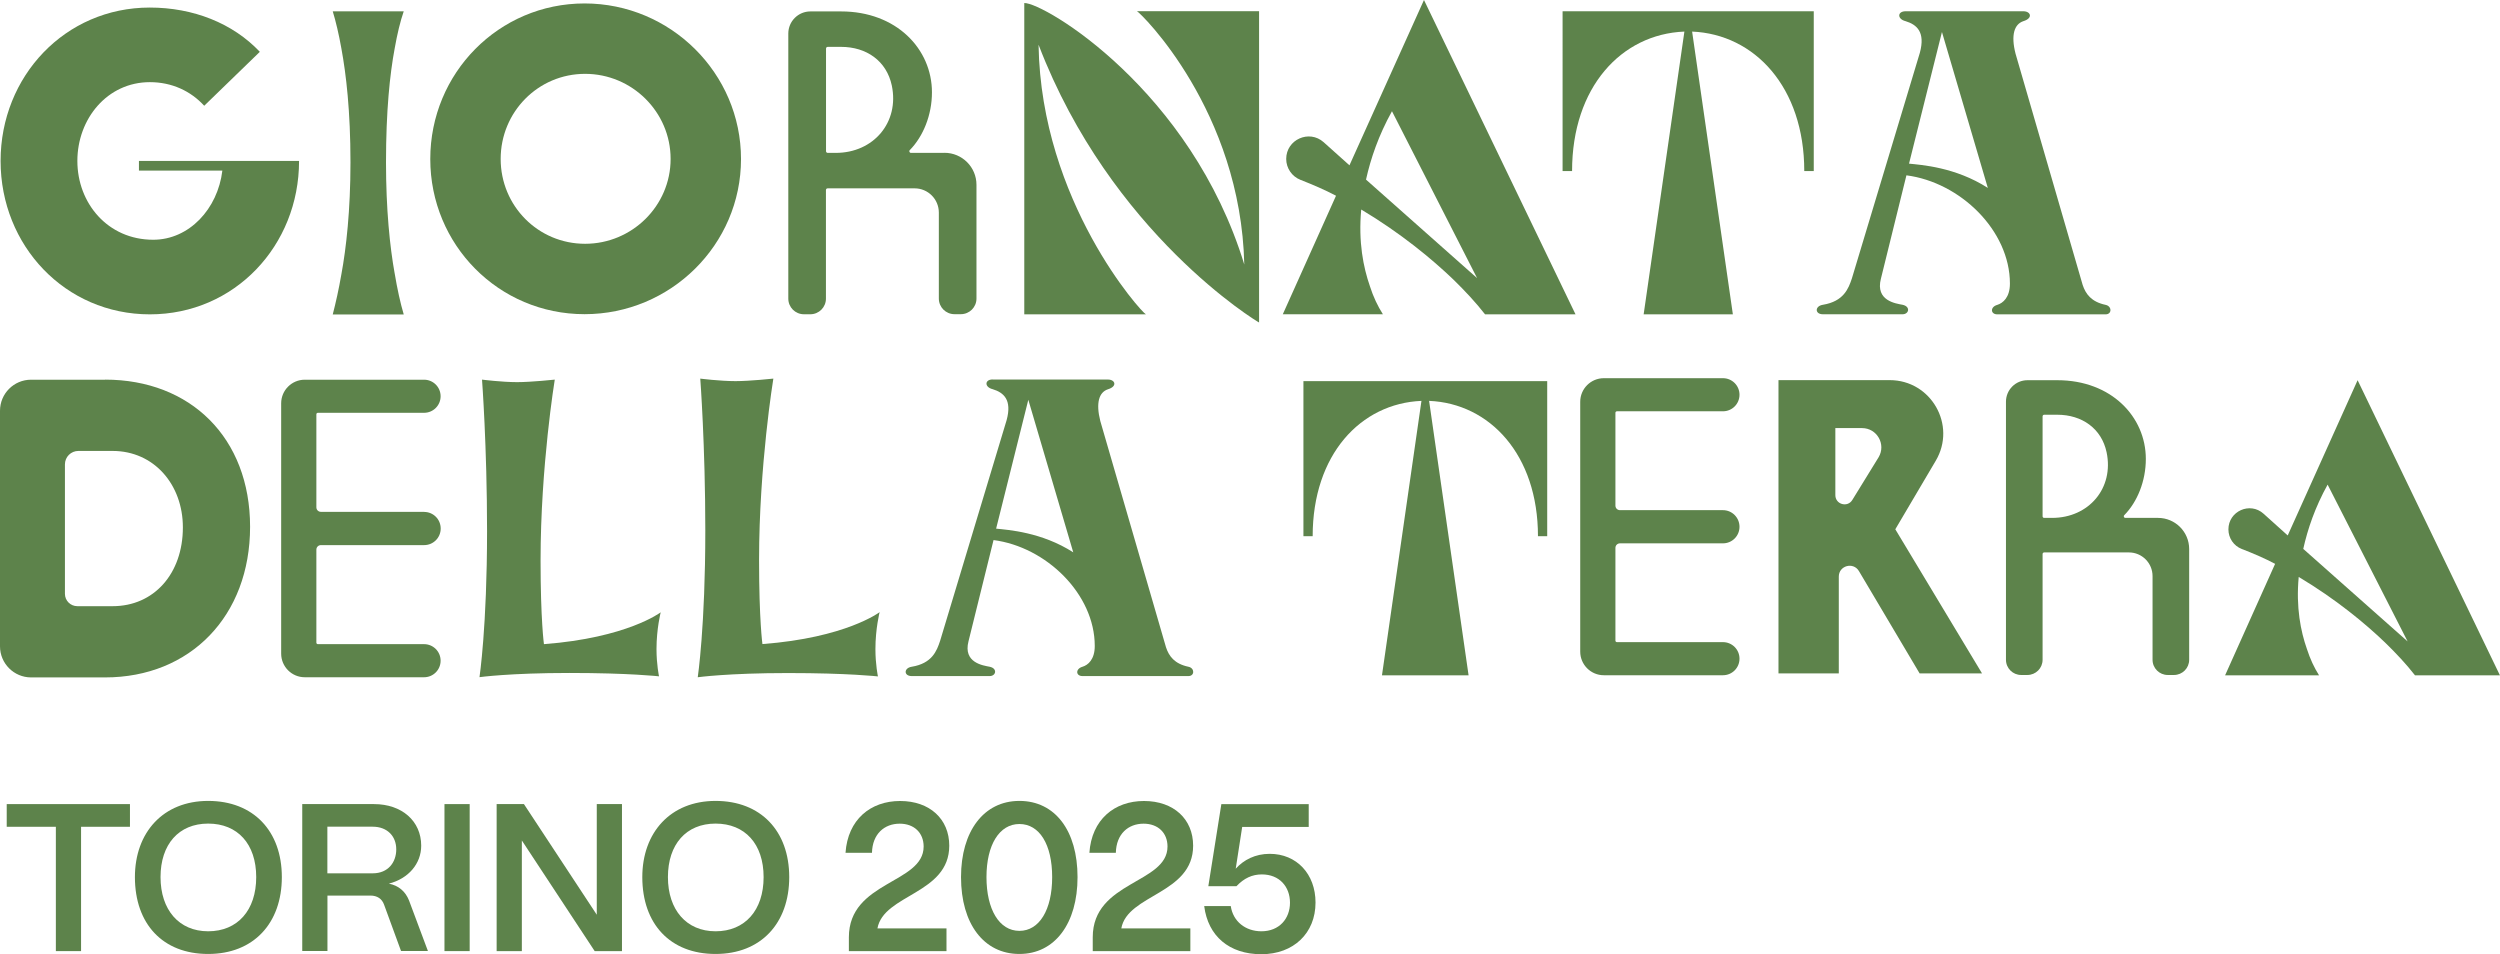 <?xml version="1.0" encoding="UTF-8"?>
<svg xmlns="http://www.w3.org/2000/svg" id="Livello_2" data-name="Livello 2" viewBox="0 0 297.6 113.59">
  <defs>
    <style>
      .cls-1 {
        fill: #5d834b;
      }
    </style>
  </defs>
  <g id="Livello_1-2" data-name="Livello 1">
    <g>
      <g>
        <path class="cls-1" d="M46.98,32.53c.31,1.86.67,3.51,1.08,4.9h-8.45c.36-1.39.72-2.99,1.03-4.79.57-3.09,1.08-7.58,1.08-13.3,0-6.13-.52-10.52-1.08-13.56-.31-1.75-.67-3.25-1.03-4.43h8.45c-.41,1.18-.77,2.68-1.08,4.43-.57,3.04-1.03,7.42-1.03,13.56,0,5.57.46,10.05,1.03,13.2"></path>
        <path class="cls-1" d="M123.63,5.36c.31,18.66,12.32,31.91,12.78,32.06h-14.48V.36c2.37-.05,19.85,10.36,26.19,31.13-.41-18.3-12.32-29.95-12.78-30.16h14.54v37.06c-.15-.05-17.63-10.57-26.24-33.04"></path>
        <path class="cls-1" d="M175.85,33.14l-10.15-19.9c-1.6,2.89-2.53,5.62-3.09,8.14l13.25,11.75ZM152.7,37.42l6.34-14.12c-1.35-.71-2.75-1.31-4.23-1.89-1.02-.4-1.7-1.39-1.7-2.49,0-2.31,2.74-3.53,4.46-1.99l3.07,2.75L169.51,0l18.04,37.42h-10.77c-1.08-1.39-2.37-2.78-3.81-4.18-2.53-2.42-6.19-5.46-10.93-8.3-.36,3.87.26,6.91,1.03,9.12.41,1.29.93,2.37,1.55,3.35h-11.91Z"></path>
        <path class="cls-1" d="M200.49,3.76c-7.47.31-13.35,6.6-13.35,16.6h-1.13V1.34h29.9v19.02h-1.13c0-10-5.93-16.29-13.35-16.6l4.85,33.66h-10.62l4.85-33.66Z"></path>
        <path class="cls-1" d="M99.49,18.2h-.96c-.11,0-.2-.09-.2-.2V5.78c0-.11.09-.2.2-.2h1.6c3.01,0,5.41,1.67,6.03,4.6.92,4.39-2.18,8.02-6.67,8.02M112.44,18.2h-4c-.17,0-.26-.21-.14-.33,1.6-1.63,2.64-4.18,2.64-6.88,0-5.15-4.22-9.63-10.82-9.63h-3.65c-1.45,0-2.63,1.18-2.63,2.63v31.56c0,1.03.83,1.86,1.86,1.86h.76c1.03,0,1.86-.83,1.86-1.86v-12.93c0-.11.09-.2.2-.2h10.35c1.6,0,2.89,1.29,2.89,2.89v10.23c0,1.03.83,1.86,1.86,1.86h.76c1.03,0,1.86-.83,1.86-1.86v-13.54c0-2.11-1.71-3.81-3.81-3.81"></path>
        <path class="cls-1" d="M16.53,19.16h19.07c0,10.08-7.68,18.26-17.76,18.26S.07,29.24.07,19.16,7.75.9,17.83.9c5.17,0,9.88,1.86,13.1,5.27l-6.62,6.42c-1.61-1.76-3.86-2.81-6.47-2.81-5.07,0-8.63,4.36-8.63,9.38s3.61,9.38,9.03,9.38c4.27,0,7.68-3.66,8.23-8.23h-9.93v-1.15Z"></path>
        <path class="cls-1" d="M227.25,19.48c1.44.15,5.52.41,9.38,2.89l-5.46-18.56-3.92,15.67ZM226.84,1.34h14.02c.88,0,1.19.82,0,1.18-1.08.36-1.5,1.65-.93,3.87l7.99,27.53c.36,1.08,1.03,2.01,2.73,2.37.77.16.77,1.13,0,1.13h-12.89c-.82,0-.88-.88,0-1.13.67-.21,1.5-.88,1.5-2.53,0-6.34-5.93-12.06-12.32-12.89l-3.04,12.32c-.67,2.63,1.8,2.94,2.58,3.09.98.21.77,1.13,0,1.13h-9.48c-.98,0-.98-.98,0-1.13,2.47-.41,3.04-1.91,3.45-3.14l8.09-26.86c.67-2.47-.36-3.35-1.7-3.76-1.03-.26-.98-1.18,0-1.18"></path>
        <path class="cls-1" d="M69.59.41c-10.22,0-18.37,8.3-18.37,18.52s8.15,18.47,18.37,18.47,18.62-8.25,18.62-18.47S79.81.41,69.59.41ZM69.65,29.02c-5.59,0-10.05-4.51-10.05-10.1s4.46-10.13,10.05-10.13,10.18,4.54,10.18,10.13-4.6,10.1-10.18,10.1Z"></path>
        <g>
          <path class="cls-1" d="M64.75,76.68c9.91-.75,13.9-3.79,13.9-3.79,0,0-.5,1.94-.5,4.38,0,1.84.3,3.24.3,3.24,0,0-3.54-.4-10.66-.4s-10.71.5-10.71.5c0,0,.9-6.03.9-17.39,0-10.11-.6-18.03-.6-18.03,0,0,2.34.3,4.18.3,1.69,0,4.48-.3,4.48-.3,0,0-1.69,10.31-1.69,21.52,0,7.12.4,9.96.4,9.96"></path>
          <path class="cls-1" d="M90.76,76.67c9.95-.75,13.95-3.8,13.95-3.8,0,0-.5,1.95-.5,4.4,0,1.85.3,3.25.3,3.25,0,0-3.55-.4-10.7-.4s-10.75.5-10.75.5c0,0,.9-6.05.9-17.45,0-10.15-.6-18.1-.6-18.1,0,0,2.35.3,4.2.3,1.7,0,4.5-.3,4.5-.3,0,0-1.7,10.35-1.7,21.6,0,7.15.4,10,.4,10"></path>
          <path class="cls-1" d="M13.42,72.16h-4.21c-.82,0-1.48-.66-1.48-1.47v-15.41c0-.89.72-1.6,1.6-1.6h4.08c4.91,0,8.36,3.99,8.36,9.1,0,5.52-3.45,9.38-8.36,9.38M12.51,45.2H3.7c-2.05,0-3.7,1.66-3.7,3.7v28.04c0,2.04,1.66,3.7,3.7,3.7h8.8c10.18,0,17.27-7.34,17.27-17.93s-7.09-17.52-17.27-17.52"></path>
          <path class="cls-1" d="M50.49,60.93h-12.29c-.3,0-.54-.24-.54-.54v-11.07c0-.1.08-.18.18-.18h12.64c1.09,0,1.97-.88,1.97-1.97s-.88-1.97-1.97-1.97h-14.2c-1.55,0-2.81,1.26-2.81,2.81v29.8c0,1.55,1.26,2.81,2.81,2.81h14.2c1.09,0,1.97-.88,1.97-1.97s-.88-1.97-1.97-1.97h-12.64c-.1,0-.18-.08-.18-.18v-11.07c0-.3.24-.54.54-.54h12.29c1.09,0,1.97-.88,1.97-1.97h0c0-1.1-.88-1.98-1.97-1.98"></path>
          <path class="cls-1" d="M118.58,62.93c1.41.15,5.4.4,9.18,2.82l-5.35-18.16-3.83,15.33ZM118.17,45.18h13.72c.86,0,1.16.81,0,1.16-1.06.35-1.46,1.61-.91,3.78l7.82,26.93c.35,1.06,1.01,1.97,2.67,2.32.76.15.76,1.11,0,1.11h-12.61c-.81,0-.86-.86,0-1.11.66-.2,1.46-.86,1.46-2.47,0-6.2-5.8-11.8-12.05-12.61l-2.98,12.05c-.66,2.57,1.76,2.88,2.52,3.03.96.2.76,1.11,0,1.11h-9.28c-.96,0-.96-.96,0-1.11,2.42-.4,2.98-1.87,3.38-3.08l7.92-26.28c.66-2.42-.35-3.28-1.66-3.68-1.01-.25-.96-1.16,0-1.16"></path>
          <path class="cls-1" d="M169.22,47.72c-7.25.3-12.96,6.4-12.96,16.11h-1.1v-18.46h29.02v18.46h-1.1c0-9.71-5.75-15.81-12.96-16.11l4.7,32.67h-10.31l4.7-32.67Z"></path>
          <path class="cls-1" d="M286.61,76.37l-9.53-18.68c-1.5,2.71-2.37,5.27-2.9,7.65l12.44,11.03ZM264.88,80.38l5.95-13.26c-1.27-.67-2.58-1.23-3.97-1.77-.96-.37-1.59-1.3-1.59-2.33,0-2.17,2.57-3.32,4.18-1.87l2.88,2.59,8.32-18.48,16.94,35.13h-10.11c-1.02-1.31-2.23-2.61-3.58-3.92-2.37-2.27-5.81-5.13-10.26-7.79-.34,3.63.24,6.48.97,8.56.39,1.21.87,2.23,1.45,3.15h-11.18Z"></path>
          <path class="cls-1" d="M244.28,61.65h-.94c-.11,0-.19-.08-.19-.19v-11.9c0-.1.08-.19.19-.19h1.56c2.93,0,5.27,1.63,5.87,4.47.9,4.27-2.12,7.81-6.49,7.81M256.89,61.65h-3.89c-.16,0-.25-.2-.13-.32,1.56-1.58,2.57-4.07,2.57-6.7,0-5.01-4.11-9.37-10.53-9.37h-3.56c-1.41,0-2.56,1.14-2.56,2.56v30.72c0,1,.81,1.81,1.81,1.81h.74c1,0,1.81-.81,1.81-1.81v-12.59c0-.1.08-.19.19-.19h10.08c1.56,0,2.82,1.26,2.82,2.82v9.96c0,1,.81,1.81,1.81,1.81h.74c1,0,1.81-.81,1.81-1.81v-13.18c0-2.05-1.66-3.71-3.71-3.71"></path>
          <path class="cls-1" d="M205.1,60.73h-12.26c-.3,0-.54-.24-.54-.54v-11.05c0-.1.08-.18.18-.18h12.62c1.09,0,1.97-.88,1.97-1.97s-.88-1.97-1.97-1.97h-14.18c-1.55,0-2.81,1.26-2.81,2.81v29.74c0,1.55,1.26,2.81,2.81,2.81h14.18c1.09,0,1.97-.88,1.97-1.97s-.88-1.97-1.97-1.97h-12.62c-.1,0-.18-.08-.18-.18v-11.04c0-.3.24-.54.54-.54h12.26c1.09,0,1.97-.88,1.97-1.97h0c0-1.09-.88-1.98-1.97-1.98"></path>
          <path class="cls-1" d="M218.48,50.97v7.97c0,1.11,1.46,1.52,2.03.56l3.12-5.07c.91-1.53-.19-3.47-1.97-3.47h-3.19ZM225.62,63.01l10.32,17.15h-7.43l-7.23-12.19c-.67-1.11-2.39-.64-2.39.67v11.52h-7.18v-34.91h13.24c4.93,0,7.99,5.36,5.48,9.6l-4.81,8.15Z"></path>
        </g>
      </g>
      <g>
        <path class="cls-1" d="M6.65,98.42H.8v-2.7h14.67v2.7h-5.82v14.8h-3v-14.8Z"></path>
        <path class="cls-1" d="M16.06,104.41c0-5.3,3.35-9.07,8.72-9.07s8.77,3.57,8.77,9.07-3.37,9.15-8.77,9.15-8.72-3.57-8.72-9.15ZM24.78,110.86c3.5,0,5.72-2.5,5.72-6.45s-2.22-6.37-5.72-6.37-5.67,2.47-5.67,6.37,2.2,6.45,5.67,6.45Z"></path>
        <path class="cls-1" d="M35.97,95.72h8.55c3.32,0,5.62,2.02,5.62,4.95,0,2.15-1.52,3.92-3.85,4.52,1.15.22,1.97.92,2.4,2l2.25,6.02h-3.2l-2.02-5.52c-.25-.7-.82-1.08-1.62-1.08h-5.12v6.6h-3v-17.5ZM44.37,103.96c1.85,0,2.8-1.33,2.8-2.85,0-1.6-1.1-2.7-2.8-2.7h-5.4v5.55h5.4Z"></path>
        <path class="cls-1" d="M52.91,95.72h3v17.5h-3v-17.5Z"></path>
        <path class="cls-1" d="M59.12,95.72h3.25l8.67,13.17v-13.17h3v17.5h-3.25l-8.67-13.17v13.17h-3v-17.5Z"></path>
        <path class="cls-1" d="M76.46,104.41c0-5.3,3.35-9.07,8.72-9.07s8.77,3.57,8.77,9.07-3.37,9.15-8.77,9.15-8.72-3.57-8.72-9.15ZM85.18,110.86c3.5,0,5.72-2.5,5.72-6.45s-2.22-6.37-5.72-6.37-5.67,2.47-5.67,6.37,2.2,6.45,5.67,6.45Z"></path>
        <path class="cls-1" d="M109.95,100.77c0-1.62-1.12-2.72-2.85-2.72-1.82,0-3.25,1.22-3.3,3.47h-3.15c.27-3.95,2.97-6.17,6.5-6.17s5.85,2.15,5.85,5.32c0,5.77-7.82,5.77-8.55,9.85h8.22v2.7h-11.62v-1.65c0-6.7,8.9-6.37,8.9-10.8Z"></path>
        <path class="cls-1" d="M114.4,104.41c0-5.45,2.7-9.07,6.95-9.07s6.92,3.55,6.92,9.07-2.7,9.15-6.92,9.15-6.95-3.57-6.95-9.15ZM121.35,110.81c2.37,0,3.9-2.5,3.9-6.4s-1.52-6.32-3.9-6.32-3.92,2.47-3.92,6.32,1.52,6.4,3.92,6.4Z"></path>
        <path class="cls-1" d="M138.98,100.77c0-1.62-1.12-2.72-2.85-2.72-1.82,0-3.25,1.22-3.3,3.47h-3.15c.27-3.95,2.97-6.17,6.5-6.17s5.85,2.15,5.85,5.32c0,5.77-7.82,5.77-8.55,9.85h8.22v2.7h-11.62v-1.65c0-6.7,8.9-6.37,8.9-10.8Z"></path>
        <path class="cls-1" d="M143.34,107.86h3.17c.27,1.83,1.75,3,3.65,3,2.12,0,3.4-1.5,3.4-3.4s-1.25-3.37-3.35-3.37c-1.15,0-2.12.45-3.02,1.4h-3.35l1.55-9.77h10.4v2.72h-7.92l-.77,4.97c.95-1.05,2.32-1.77,4.05-1.77,3.2,0,5.45,2.4,5.45,5.8,0,3.65-2.62,6.15-6.45,6.15s-6.35-2.17-6.8-5.72Z"></path>
      </g>
    </g>
  </g>
</svg>
